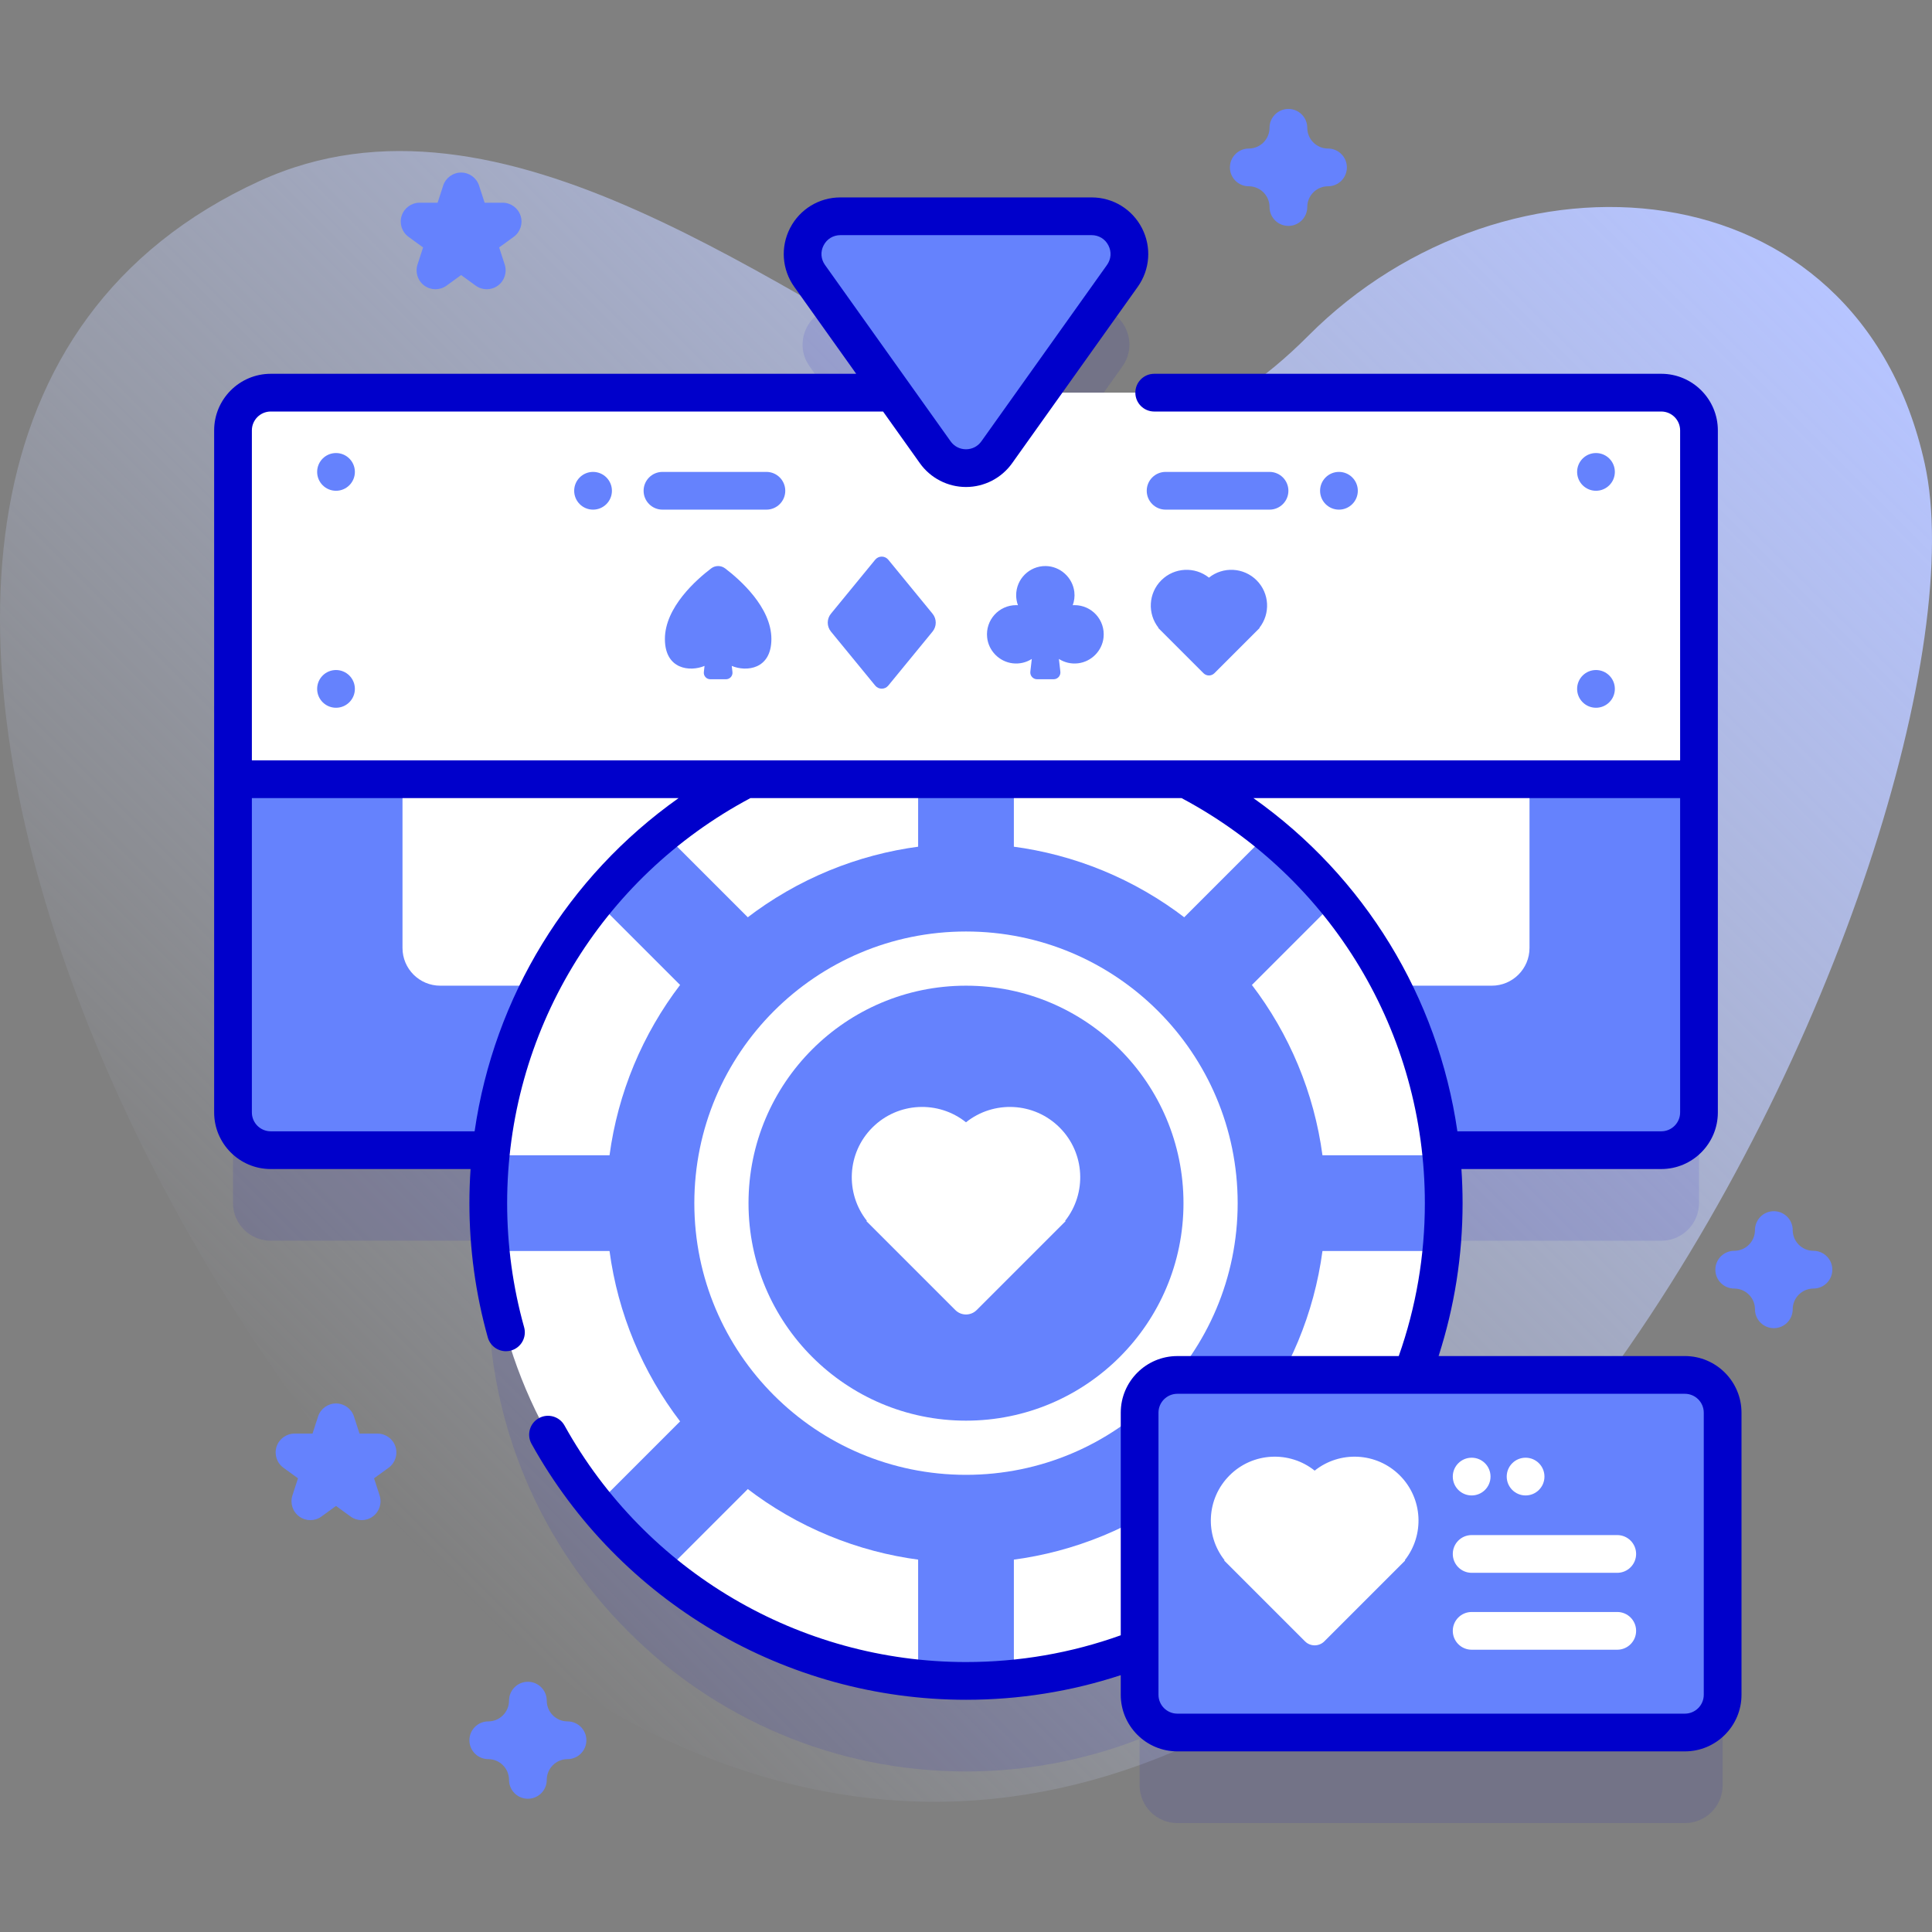 <svg id="Capa_1" enable-background="new 0 0 512 512" height="512" viewBox="0 0 512 512" width="512" xmlns="http://www.w3.org/2000/svg" xmlns:xlink="http://www.w3.org/1999/xlink"><rect x="0" y="0" width="512" height="512" fill="#808080" stroke="none"/><linearGradient id="SVGID_1_" gradientUnits="userSpaceOnUse" x1="75.806" x2="430.081" y1="376.029" y2="21.754"><stop offset="0" stop-color="#d1ddff" stop-opacity="0"/><stop offset="1" stop-color="#b6c4ff"/></linearGradient><g><g><path d="m510.082 122.907c-17.76-80.58-110.951-86.591-163.401-33.894-22.821 22.929-50.297 34.79-81.752 18.95-58.913-29.67-131.865-89.438-196.119-60.001-158.063 72.414-9.358 355.025 102.091 410.451 207.209 103.05 360.116-240.521 339.181-335.506z" fill="url(#SVGID_1_)"/></g><g><g><g><path d="m446.514 388.369h-72.348c5.445-14.126 8.438-29.471 8.438-45.517 0-4.748-.269-9.433-.778-14.046h58.429c5.523 0 10-4.477 10-10v-180.746c0-5.523-4.477-10-10-10h-164.856l22.037-30.941c4.715-6.62-.018-15.801-8.145-15.801h-66.582c-8.128 0-12.86 9.181-8.145 15.801l22.037 30.941h-164.856c-5.523 0-10 4.477-10 10v180.746c0 5.523 4.477 10 10 10h58.429c-.509 4.612-.778 9.297-.778 14.046 0 69.921 56.682 126.604 126.604 126.604 16.232 0 31.749-3.059 46.01-8.625v12.302c0 5.523 4.477 10 10 10h134.504c5.523 0 10-4.477 10-10v-74.764c0-5.523-4.477-10-10-10z" fill="#0000cb" opacity=".1"/><g><path d="m450.25 114.058v180.75c0 5.52-4.47 10-10 10h-368.5c-5.53 0-10-4.48-10-10v-180.75c0-5.52 4.47-10 10-10h368.5c5.53 0 10 4.48 10 10z" fill="#fff"/><g><path d="m440.255 304.806h-368.51c-5.523 0-10-4.477-10-10v-88.303h388.509v88.303c.001 5.523-4.477 10-9.999 10z" fill="#6582fd"/><path d="m405.334 251.217v-44.714h-298.668v44.714c0 5.523 4.477 10 10 10h278.669c5.522 0 9.999-4.477 9.999-10z" fill="#fff"/></g><g><g><path d="m314.403 206.503h-116.806c-40.525 21.11-68.2 63.494-68.2 112.349 0 69.921 56.682 126.604 126.604 126.604s126.604-56.682 126.604-126.604c-.001-48.855-27.677-91.239-68.202-112.349z" fill="#fff"/><path d="m382.604 318.852c0-4.281-.215-8.512-.631-12.685h-95.35l67.417-67.417c-5.367-6.561-11.378-12.572-17.939-17.939l-67.417 67.417v-81.726h-25.369v81.726l-67.417-67.417c-6.561 5.367-12.572 11.378-17.939 17.939l67.417 67.417h-95.35c-.415 4.172-.631 8.403-.631 12.685s.216 8.512.631 12.684h95.35l-67.417 67.417c5.367 6.561 11.378 12.572 17.939 17.939l67.417-67.417v95.35c4.172.415 8.403.63 12.685.63s8.512-.215 12.685-.63v-95.35l67.417 67.417c6.561-5.367 12.572-11.378 17.939-17.939l-67.417-67.417h95.35c.414-4.172.63-8.403.63-12.684z" fill="#6582fd"/><circle cx="256" cy="318.852" fill="#6582fd" r="95.315"/><circle cx="256" cy="318.852" fill="#fff" r="71.995"/><circle cx="256" cy="318.852" fill="#6582fd" r="57.635"/><g><path d="m256 297.42c-7.324-5.852-18.03-5.394-24.814 1.391-6.754 6.754-7.234 17.392-1.465 24.713l-.101.101 23.557 23.557c1.56 1.56 4.088 1.56 5.648 0l23.557-23.557-.101-.101c5.769-7.321 5.288-17.959-1.465-24.713-6.786-6.784-17.492-7.243-24.816-1.391z" fill="#fff"/></g></g></g></g><path d="m214.564 73.119 33.291 46.743c3.987 5.598 12.303 5.598 16.291 0l33.291-46.743c4.715-6.62-.018-15.801-8.145-15.801h-66.582c-8.128 0-12.861 9.181-8.146 15.801z" fill="#6582fd"/><g fill="#6582fd"><g><circle cx="89.047" cy="125.06" r="5"/><circle cx="89.047" cy="182.563" r="5"/></g><g><circle cx="422.953" cy="125.06" r="5"/><circle cx="422.953" cy="182.563" r="5"/></g></g><g><g fill="#6582fd"><path d="m231.938 148.328-11.73 14.311c-1.129 1.377-1.129 3.359 0 4.737l11.73 14.311c.897 1.094 2.57 1.094 3.467 0l11.73-14.311c1.129-1.377 1.129-3.359 0-4.737l-11.73-14.311c-.896-1.094-2.57-1.094-3.467 0z"/><path d="m284.761 160.368c-.161 0-.318.014-.476.024.398-1.089.573-2.286.423-3.545-.455-3.822-3.766-6.807-7.616-6.838-4.301-.035-7.799 3.441-7.799 7.734 0 .932.173 1.822.476 2.65-.158-.01-.315-.024-.476-.024-4.548 0-8.18 3.926-7.689 8.575.373 3.531 3.209 6.406 6.734 6.835 1.887.229 3.651-.232 5.096-1.151l-.386 3.377c-.122 1.068.713 2.004 1.788 2.004h4.382c1.075 0 1.91-.936 1.788-2.004l-.386-3.377c1.445.919 3.209 1.38 5.096 1.151 3.524-.428 6.361-3.304 6.734-6.834.491-4.651-3.14-8.577-7.689-8.577z"/><path d="m192.166 150.631c-1.092-.83-2.606-.83-3.699 0-3.83 2.912-12.277 10.292-12.261 18.73.015 8.09 6.681 8.722 10.504 7.112l-.185 1.626c-.116 1.018.68 1.909 1.705 1.909h2.086 2.086c1.024 0 1.82-.892 1.705-1.909l-.185-1.626c3.824 1.611 10.489.978 10.504-7.112.017-8.439-8.429-15.818-12.26-18.73z"/></g><g><path d="m320.383 153.079c-3.728-2.979-9.179-2.746-12.633.708-3.438 3.438-3.683 8.854-.746 12.581l-.052.052 11.993 11.993c.794.794 2.081.794 2.875 0l11.993-11.993-.052-.052c2.937-3.727 2.692-9.143-.746-12.581-3.454-3.454-8.904-3.687-12.632-.708z" fill="#6582fd"/></g></g><g><g><g><circle cx="354.835" cy="130.06" fill="#6582fd" r="5"/></g><g><path d="m308.896 125.06h27.543c2.762 0 5 2.239 5 5s-2.238 5-5 5h-27.543c-2.762 0-5-2.239-5-5s2.238-5 5-5z" fill="#6582fd"/></g></g><g><g><circle cx="157.165" cy="130.06" fill="#6582fd" r="5"/></g><g><path d="m203.104 125.06h-27.543c-2.762 0-5 2.239-5 5s2.238 5 5 5h27.543c2.762 0 5-2.239 5-5s-2.238-5-5-5z" fill="#6582fd"/></g></g></g></g><g><g><g><path d="m446.514 459.133h-134.504c-5.523 0-10-4.477-10-10v-74.764c0-5.523 4.477-10 10-10h134.504c5.523 0 10 4.477 10 10v74.764c0 5.523-4.477 10-10 10z" fill="#6582fd"/><path d="m446.514 359.369h-65.278c4.22-13.037 6.364-26.633 6.364-40.521 0-3.032-.105-6.046-.309-9.04h52.958c8.271 0 15-6.729 15-15v-180.75c0-8.271-6.729-15-15-15h-134.369c-2.761 0-5 2.239-5 5s2.239 5 5 5h134.37c2.757 0 5 2.243 5 5v87.445h-378.5v-87.445c0-2.757 2.243-5 5-5h162.271l9.761 13.705c2.809 3.943 7.377 6.298 12.219 6.298s9.409-2.354 12.217-6.298l33.291-46.742c3.272-4.594 3.699-10.562 1.115-15.575s-7.693-8.127-13.333-8.127h-66.582c-5.64 0-10.749 3.114-13.333 8.127s-2.157 10.981 1.115 15.575l16.408 23.039h-155.149c-8.271 0-15 6.729-15 15v180.75c0 8.271 6.729 15 15 15h52.955c-.204 2.995-.309 6.011-.309 9.044 0 12.072 1.639 24.043 4.873 35.582.619 2.208 2.626 3.652 4.812 3.652.446 0 .9-.061 1.352-.187 2.659-.745 4.21-3.504 3.465-6.164-2.987-10.66-4.501-21.724-4.501-32.883 0-45.119 24.676-86.134 64.469-107.349h114.258c39.797 21.201 64.477 62.215 64.477 107.345 0 13.935-2.33 27.548-6.918 40.521h-58.673c-8.271 0-15 6.729-15 15v58.997c-13.116 4.704-26.895 7.092-41.01 7.092-44.164 0-84.934-24.02-106.398-62.687-1.34-2.415-4.386-3.286-6.798-1.945-2.415 1.34-3.285 4.384-1.945 6.798 23.227 41.841 67.347 67.833 115.142 67.833 14.067 0 27.828-2.197 41.01-6.523v5.198c0 8.271 6.729 15 15 15h134.504c8.271 0 15-6.729 15-15v-74.764c-.001-8.272-6.73-15.001-15.001-15.001zm-228.249-294.343c.875-1.696 2.536-2.709 4.444-2.709h66.582c1.909 0 3.57 1.013 4.444 2.709s.735 3.637-.372 5.192l-33.291 46.743c-.95 1.334-2.434 2.099-4.072 2.099s-3.123-.765-4.073-2.099l-33.291-46.743c-1.107-1.554-1.246-3.495-.371-5.192zm-92.488 234.782h-54.027c-2.757 0-5-2.243-5-5v-83.305h113.086c-29.422 20.836-48.9 52.683-54.059 88.305zm206.382-88.305h113.091v83.305c0 2.757-2.243 5-5 5h-54.029c-5.158-35.628-24.637-67.476-54.062-88.305zm119.355 237.63c0 2.757-2.243 5-5 5h-134.504c-2.757 0-5-2.243-5-5v-74.764c0-2.757 2.243-5 5-5h134.504c2.757 0 5 2.243 5 5z" fill="#0000cb"/></g><g><g><g><path d="m428.587 416.812h-38.583c-2.761 0-5-2.239-5-5s2.239-5 5-5h38.583c2.761 0 5 2.239 5 5s-2.239 5-5 5z" fill="#fff"/></g><g><path d="m428.587 437.193h-38.583c-2.761 0-5-2.239-5-5s2.239-5 5-5h38.583c2.761 0 5 2.239 5 5s-2.239 5-5 5z" fill="#fff"/></g></g><g><circle cx="390.004" cy="391.309" fill="#fff" r="5"/></g><g><circle cx="404.296" cy="391.309" fill="#fff" r="5"/></g></g></g><g><path d="m348.402 389.733c-6.658-5.32-16.391-4.903-22.558 1.264-6.14 6.14-6.577 15.811-1.332 22.466l-.092.092 21.415 21.415c1.418 1.418 3.716 1.418 5.134 0l21.415-21.415-.092-.092c5.244-6.655 4.808-16.326-1.332-22.466-6.168-6.167-15.901-6.584-22.558-1.264z" fill="#fff"/></g></g></g><g><path d="m139.896 476.688c-2.761 0-5-2.239-5-5 0-3.033-2.467-5.5-5.5-5.5-2.761 0-5-2.239-5-5s2.239-5 5-5c3.033 0 5.5-2.467 5.5-5.5 0-2.761 2.239-5 5-5s5 2.239 5 5c0 3.033 2.467 5.5 5.5 5.5 2.761 0 5 2.239 5 5s-2.239 5-5 5c-3.033 0-5.5 2.467-5.5 5.5 0 2.761-2.238 5-5 5z" fill="#6582fd"/></g><g><path d="m470.086 351.979c-2.761 0-5-2.239-5-5 0-3.033-2.467-5.5-5.5-5.5-2.761 0-5-2.239-5-5s2.239-5 5-5c3.033 0 5.5-2.467 5.5-5.5 0-2.761 2.239-5 5-5s5 2.239 5 5c0 3.033 2.467 5.5 5.5 5.5 2.761 0 5 2.239 5 5s-2.239 5-5 5c-3.033 0-5.5 2.467-5.5 5.5 0 2.761-2.239 5-5 5z" fill="#6582fd"/></g><g><path d="m341.439 59.867c-2.761 0-5-2.239-5-5 0-3.033-2.467-5.5-5.5-5.5-2.761 0-5-2.239-5-5s2.239-5 5-5c3.033 0 5.5-2.467 5.5-5.5 0-2.761 2.239-5 5-5s5 2.239 5 5c0 3.033 2.467 5.5 5.5 5.5 2.761 0 5 2.239 5 5s-2.239 5-5 5c-3.033 0-5.5 2.467-5.5 5.5 0 2.761-2.239 5-5 5z" fill="#6582fd"/></g><g><path d="m128.999 76.653c-1.031 0-2.062-.318-2.939-.955l-3.859-2.804-3.859 2.804c-1.752 1.273-4.125 1.273-5.878 0-1.752-1.273-2.486-3.53-1.816-5.59l1.474-4.537-3.859-2.804c-1.752-1.273-2.486-3.53-1.816-5.59s2.589-3.455 4.755-3.455h4.771l1.474-4.538c.669-2.06 2.589-3.455 4.755-3.455 2.166 0 4.086 1.395 4.755 3.455l1.474 4.537h4.771c2.166 0 4.086 1.395 4.755 3.455s-.064 4.317-1.816 5.59l-3.859 2.804 1.474 4.537c.669 2.06-.064 4.317-1.816 5.59-.878.638-1.91.956-2.941.956z" fill="#6582fd"/></g><g><path d="m95.846 402.852c-1.031 0-2.062-.318-2.939-.955l-3.859-2.804-3.859 2.804c-1.752 1.273-4.125 1.273-5.878 0-1.752-1.273-2.486-3.53-1.816-5.59l1.474-4.537-3.859-2.804c-1.752-1.273-2.486-3.53-1.816-5.59s2.589-3.455 4.755-3.455h4.771l1.474-4.537c.669-2.06 2.589-3.455 4.755-3.455s4.086 1.395 4.755 3.455l1.474 4.537h4.771c2.166 0 4.086 1.395 4.755 3.455s-.064 4.317-1.816 5.59l-3.859 2.804 1.474 4.537c.669 2.06-.064 4.317-1.816 5.59-.879.636-1.91.955-2.941.955z" fill="#6582fd"/></g></g></g></svg>